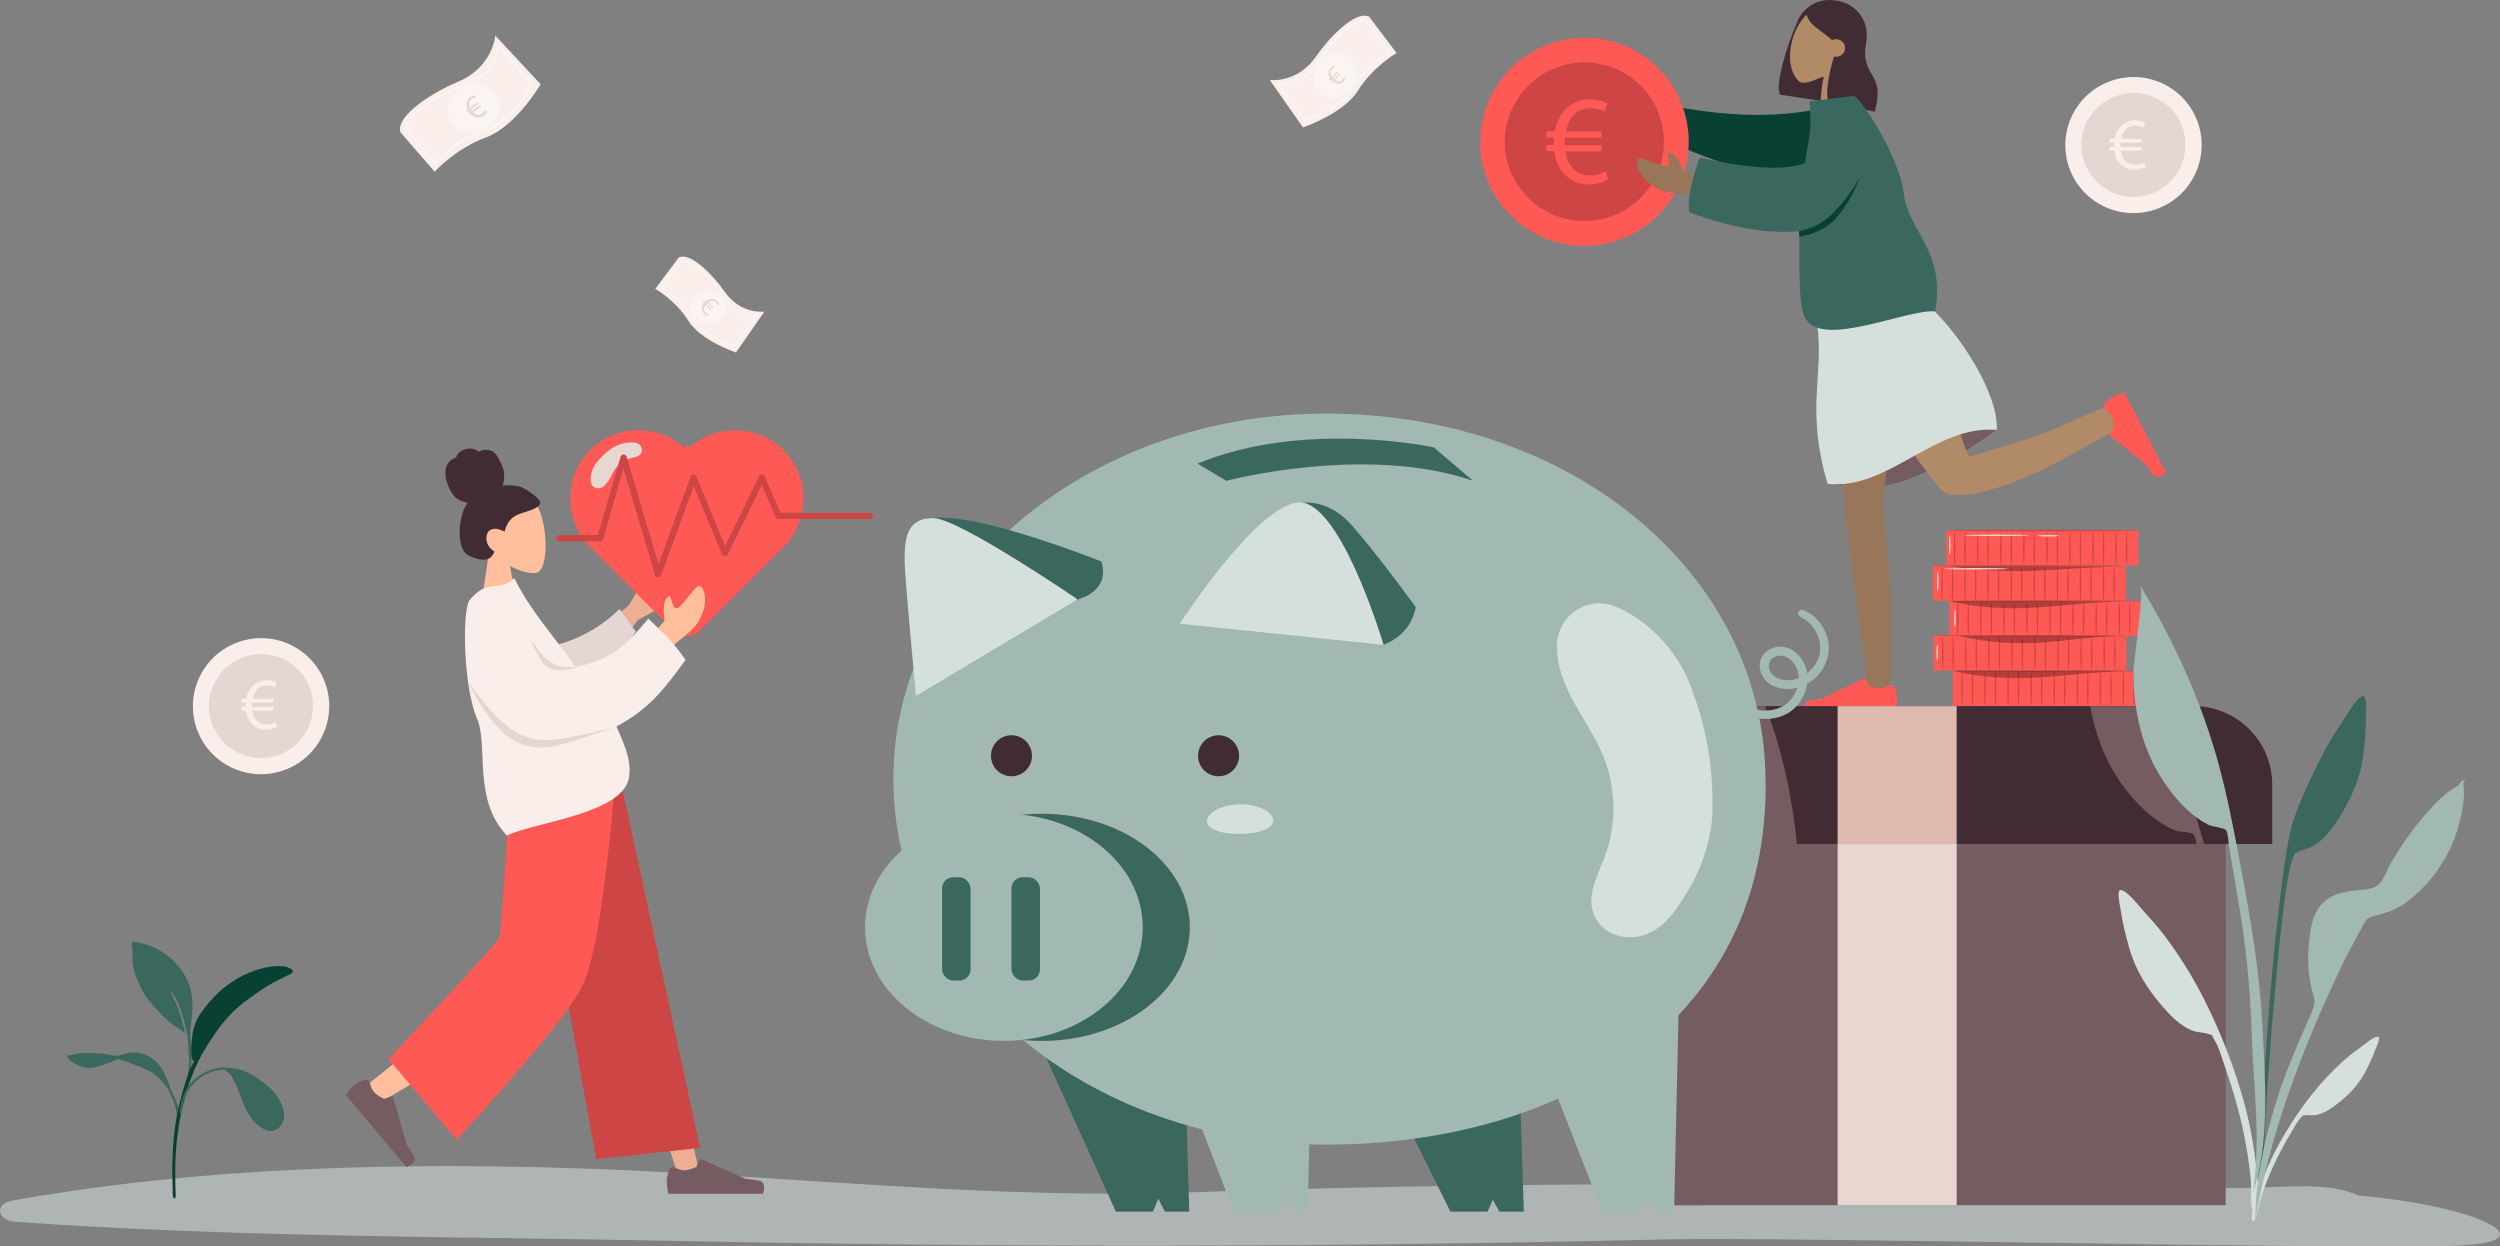 <?xml version="1.0" encoding="UTF-8"?>
<svg xmlns="http://www.w3.org/2000/svg" viewBox="0 0 319.41 159.25">
  <rect x="0" y="0" width="319.41" height="159.25" fill="#808080" stroke="none"/>
  <defs>
    <style>.cls-1,.cls-2,.cls-3,.cls-4,.cls-5,.cls-6,.cls-7,.cls-8,.cls-9,.cls-10,.cls-11,.cls-12,.cls-13,.cls-14,.cls-15,.cls-16,.cls-17,.cls-18,.cls-19,.cls-20,.cls-21,.cls-22,.cls-23,.cls-24,.cls-25,.cls-26,.cls-27,.cls-28,.cls-29,.cls-30,.cls-31,.cls-32{stroke-width:0px;}.cls-1,.cls-33{mix-blend-mode:multiply;}.cls-1,.cls-15,.cls-29{fill:#745c61;}.cls-2{fill:none;}.cls-34{mix-blend-mode:overlay;}.cls-35{opacity:.2;}.cls-36{opacity:.3;}.cls-37{opacity:.4;}.cls-38{opacity:.5;}.cls-3,.cls-4,.cls-5,.cls-6,.cls-7,.cls-8,.cls-9,.cls-10,.cls-11,.cls-12,.cls-13,.cls-14,.cls-15,.cls-16,.cls-17{fill-rule:evenodd;}.cls-3,.cls-22{fill:#084034;}.cls-4,.cls-23{fill:#422c34;}.cls-5,.cls-21{fill:#3b685e;}.cls-6,.cls-20{fill:#a2b8b3;}.cls-7{fill:#b18a67;}.cls-8,.cls-24{fill:#ce4545;}.cls-9,.cls-17,.cls-26{fill:#d5e0dd;}.cls-10{fill:#ffbf9d;}.cls-11{fill:#edae93;}.cls-12,.cls-31{fill:#e3d6d3;}.cls-13,.cls-28{fill:#ff5956;}.cls-14{fill:#987659;}.cls-16,.cls-19{fill:#f9eeea;}.cls-17{opacity:.55;}.cls-39{isolation:isolate;}.cls-25{fill:#ddb9af;}.cls-27{fill:#ff735d;}.cls-30{fill:#fff;}.cls-32{fill:#e8d6d0;}</style>
  </defs>
  <g class="cls-39">
    <g id="Calque_2">
      <g id="Illustrations">
        <path class="cls-17" d="m1.97,156.1c-2.4-.17-2.71-2.29-.39-2.71.03,0,.05,0,.08-.01,24.13-4.31,49.7-4.96,74.63-4.02,25.51.96,50.32,3.89,76.02,2.97,24.82-.89,50.5-1.11,75.68-1.04,13.04.04,26.07.15,39.11.28,6.6.07,13.23.26,19.83.21,4.42-.04,10.57-.88,14.38.97,14.99,1.24,25,6.01,12.29,6.41-15.63.5-85.61-1.17-101.25-.8-41.91.99-83.83,1.05-125.75.19-28.06-.57-56.73-.46-84.63-2.45Z"></path>
        <path id="Hair-Back" class="cls-4" d="m229.54,3.01c-1.08,2.41-2.89,8.05-2.09,9.09l5.85.89s0-.02,0-.03c2.21.09,4.17-1.49,4.52-3.73l.63-4.12c.37-2.4-1.28-4.64-3.68-5l-.4-.06c-2.15-.33-4.17.96-4.83,2.96Z"></path>
        <g id="Head">
          <path class="cls-7" d="m235.61,8.07c.98-1.01,1.94-2.2,1.95-3.64.03-4.15-5-4.44-6.97-2.32-1.98,2.12-2.65,6.4-.81,8.22.73.73,2.48-.38,3.23-.54-.42,1.88-.42,3.87-.51,5.81,1.63-.15,3.27-.31,4.91-.48-.83-2.38-1.58-4.53-1.8-7.06Z"></path>
        </g>
        <g id="Bottom_Standing_Skirt">
          <path id="Skirt-Shadow" class="cls-15" d="m255.03,54.97c-4.14,2.96-7.88,5.04-11.22,6.25-3.34,1.21-6.8,1.35-10.38.42,4.03-2.95,7.5-4.96,10.41-6.02,2.92-1.06,6.65-1.28,11.19-.65Z"></path>
          <path id="Leg" class="cls-14" d="m240.5,64.52c.02-.08.03-.17.03-.26.03-1.84,3.53-22.92,3.35-26.47l-11.1,4.03c.14,2.7,2.32,19.18,2.95,22.4.25,5.34,2.83,22.01,2.83,23.23,0,1.28,2.75,1.62,2.86,0,.18-2.57.3-9.56-.02-13.69-.3-3.87-.65-7.32-.91-9.25Z"></path>
          <path class="cls-7" d="m271.43,53.48c-.19-.65-.44-1.29-.77-1.89-.03,0-.07,0-.1.01-2.32.36-8.24,3.52-11.43,4.48-2.56.77-5.12,1.61-7.61,2.26-2.67-6.51-3.97-14.32-6.95-20.42-3.28,1.11-6.65,2.04-9.89,3.19,2.14,3.97,4.25,7.96,6.57,11.83,1.09,1.82,2.24,3.62,3.46,5.36.59.84,1.19,1.66,1.82,2.46.3.38.6.76.91,1.13.5.6.81,1.11,1.63,1.27.53.1,1.11.11,1.65.08,1.44-.06,2.87-.44,4.23-.85,1.98-.6,3.89-1.4,5.75-2.28,3.38-1.6,6.57-3.54,9.84-5.34.23-.13.47-.26.7-.38.13-.07.25-.14.37-.2-.06-.24-.12-.48-.19-.71Z"></path>
          <g id="Accessories_Shoe_Flat-Sneaker">
            <path id="shoe" class="cls-13" d="m268.84,51.66c.44-.48.79-.8,1.06-.94.33-.17.83-.36,1.51-.58.2.38,1.97,3.78,5.32,10.21-.74.72-1.29.82-1.66.28s-.68-.98-.93-1.33l-4.59-3.64c-.09-.07-.1-.2-.03-.29,0,0,0,0,0,0l.58-.69c-.03-.66-.13-1.15-.3-1.48-.14-.27-.44-.58-.91-.94h0c-.18-.14-.21-.39-.07-.57,0,0,.01-.02.02-.02Z"></path>
          </g>
          <g id="Accessories_Shoe_Flat-Sneaker-2">
            <path id="shoe-2" class="cls-13" d="m242,87.78c.25.6.38,1.05.39,1.36.01.37-.03.91-.13,1.62-.43.01-4.26.14-11.51.38-.33-.98-.18-1.52.47-1.62s1.17-.19,1.6-.27l5.27-2.56c.1-.05.22,0,.27.09,0,0,0,0,0,0l.37.82c.61.26,1.1.38,1.47.37.3,0,.72-.15,1.24-.41h0c.2-.1.45-.02.55.18,0,0,0,.02.01.03Z"></path>
          </g>
          <path id="Skirt" class="cls-9" d="m244.46,37.58c-4.78.34-8.87,1.26-12.28,3.9.87,6.59-1.51,10.77,1.32,20.34,7.7.86,13.75-7.6,21.61-6.89.32-5.1-6.22-14.74-10.64-17.34Z"></path>
        </g>
        <path class="cls-7" d="m217.35,18.12l-6.13-2.77c-2.71.13-4.01,0-3.9-.38.16-.58.96-.4,1.13-.77.17-.37-.66-1.21-1.49-1.96-.83-.76-.24-.86.12-.83,1.28.36,2.67,1.01,4.17,1.94l7.65,1.42-1.55,3.36Z"></path>
        <path id="Coat-Back" class="cls-3" d="m234.61,13.39c-6.98,1.87-13.92,1.61-22.52-.14l-.37,4.07c7.64,3.8,16.46,6.64,22.26,4.04,1.46-.65.59-4.68,2.65-6.19l-2.02-1.78Z"></path>
        <rect class="cls-29" x="212.39" y="107.5" width="71.97" height="46.48"></rect>
        <path class="cls-23" d="m212.39,90.22h67.89c5.54,0,10.03,4.5,10.03,10.03v7.58h-77.93v-17.62h0Z"></path>
        <rect class="cls-32" x="234.78" y="107.84" width="15.21" height="46.14"></rect>
        <rect class="cls-25" x="234.78" y="90.22" width="15.21" height="17.62"></rect>
        <path id="Hair-Front" class="cls-4" d="m234.32,7.21c-.71,2.33-1.18,5.06-.65,5.85l5.86,1.21c1.48-5.55-2.12-4.03-1.03-9.32-.16-.23-.3-.46-.45-.66l.04-.15c-.59-2.27-1.66-3.56-3.22-3.88-2.34-.48-3.3.44-4.12,1.23.14,1.69,1.92,2.31,3.33,3.64.22-.11.49-.16.75-.1.61.13,1.01.72.88,1.33s-.72,1-1.34.87c-.02,0-.03,0-.05-.01Z"></path>
        <g id="Head_Front_Chongo">
          <g id="Head-2">
            <path class="cls-10" d="m62.51,70.38c-1.06-1.1-1.82-2.48-1.8-4.08.04-4.61,6.48-3.99,7.87-1.76,1.39,2.24,1.6,8.12.02,8.63-.63.2-2.02-.11-3.46-.86l1.25,6.11-5.14.32,1.26-8.36Z"></path>
          </g>
          <path id="hair" class="cls-4" d="m66.38,62.15c-.72-.17-1.74-.18-2.17-.1.21-.6.26-1.26.15-1.89-.12-.61-.42-1.12-.71-1.65-.13-.25-.28-.49-.49-.67-.21-.19-.48-.3-.75-.35-.28-.05-.57-.02-.84.05-.12.03-.23.1-.34.13-.12.04-.18-.03-.28-.1-.23-.17-.54-.24-.82-.26-.31-.02-.62.05-.9.17-.28.11-.54.29-.73.53-.08.11-.16.23-.2.36-.02.05-.02.09-.07.11-.05.02-.1.02-.15.05-.48.19-.87.6-1.06,1.09-.11.29-.15.79-.09,1.34.05.55.64,1.97,1.14,2.47.45.45,1.08.72,1.68.82-.37.47-.59,1.05-.75,1.64-.17.63-.26,1.29-.27,1.95,0,.63.03,1.29.21,1.89.17.56.49,1.01,1,1.28.23.12.48.21.73.29.24.08.49.15.74.19.48.07,1.02.02,1.37-.38.12-.14.26-.32.34-.5.03-.06.05-.1,0-.16-.05-.07-.14-.12-.21-.17-.39-.29-.64-.69-.73-1.18-.09-.5,0-1.15.48-1.4.59-.31,1.27-.04,1.82.22.18-.82.6-1.57,1.31-1.98.79-.46,1.71-.56,2.52-.97.21-.1.43-.22.57-.42.06-.08.13-.19.15-.29.03-.14-.07-.24-.14-.35-.39-.54-1.81-1.58-2.53-1.75Z"></path>
        </g>
        <g id="Bottom_Standing_Baggy-Pants">
          <polygon id="Leg-2" class="cls-11" points="69.08 101.19 79.62 127.87 86.69 150.42 89.48 150.42 78.67 101.19 69.08 101.19"></polygon>
          <path id="Leg-3" class="cls-10" d="m66.96,101.19c-.11,9.37-1.75,21.99-2.01,22.58-.17.39-6.19,5.34-18.05,14.86l1.92,2.06c14-8.16,21.32-12.78,21.96-13.87.97-1.63,4.13-16.66,6.67-25.62h-10.5Z"></path>
          <g id="Accessories_Shoe_Flat-Sneaker-3">
            <path id="shoe-3" class="cls-15" d="m46.64,137.95c-.65.23-1.09.44-1.33.65-.3.25-.69.66-1.17,1.24.29.34,2.88,3.44,7.78,9.28,1-.43,1.31-.93.94-1.5-.37-.57-.68-1.05-.91-1.44l-1.7-5.93c-.03-.11-.15-.18-.27-.15,0,0,0,0,0,0l-.9.29c-.63-.29-1.07-.59-1.32-.89-.2-.24-.39-.66-.55-1.26h0c-.06-.23-.3-.36-.53-.3,0,0-.02,0-.03,0Z"></path>
          </g>
          <g id="Accessories_Shoe_Flat-Sneaker-4">
            <path id="shoe-4" class="cls-15" d="m85.54,149.38c-.24.64-.36,1.12-.36,1.44,0,.39.06.95.19,1.7h12.11c.31-1.04.13-1.6-.55-1.69-.68-.08-1.24-.16-1.69-.22l-5.63-2.51c-.11-.05-.24,0-.28.11,0,0,0,0,0,0l-.36.88c-.63.29-1.14.44-1.53.44-.32,0-.76-.13-1.32-.39h0c-.22-.1-.47,0-.57.21,0,0,0,.02-.01.03Z"></path>
          </g>
          <polygon id="Pant" class="cls-8" points="76.17 148.1 89.44 146.66 79.6 101.19 67.71 101.19 76.17 148.1"></polygon>
          <path id="Pant-2" class="cls-13" d="m49.64,135.31l8.71,10.3c9.17-10.01,14.51-16.55,16.04-19.6,1.52-3.05,2.89-11.33,4.1-24.82h-13.38c-.66,11.87-1.11,18.08-1.34,18.64-.23.55-4.94,5.71-14.12,15.49Z"></path>
        </g>
        <path class="cls-11" d="m73.88,82.8l6.49-5.49c.92-1.69,1.89-3.05,2.91-4.09.33-.22.94-.44.56.72-.38,1.17-.72,2.41-.35,2.67.37.26,1.02-.34,1.49.12.31.31-.85,1.13-3.49,2.47l-4.32,5.94-3.29-2.35Z"></path>
        <path id="Sleeve" class="cls-12" d="m70.14,82.64c2.55-.55,5.85-1.78,9.02-4.83l2.08,2.9c-2,3-5.12,5.77-8.22,6.31-2.45.43-4.29-2.26-2.88-4.37Z"></path>
        <path id="Twisted-Leaf" class="cls-5" d="m9.05,134.81c.07-.06.23-.08.31-.1.32-.08.64-.13.97-.15,1.01-.06,2.04-.02,3.04.09.64.07,1.42.39,2.03.15,1.07-.41,2.17-.46,3.24-.03.97.39,1.74,1.21,2.22,2.11.07.14.36.64.45.98.04.07.07.14.1.21.09.2.17.41.25.61.03.09.11.28.03.32.14.23.27.47.39.72.32.72.68,1.52.82,2.29.05.29.07.58.06.87,0,.14.02.43-.07.55-.19.24-.32-.07-.3-.23.11-1.19-.3-2.28-.78-3.36-.31-.7-.78-1.33-1.3-1.89-.42-.46-.87-.81-1.42-1.1-.68-.35-1.4-.62-2.12-.9-.47-.18-.94-.35-1.42-.5-.11-.03-.28-.13-.39-.12-.25.01-.58.22-.82.3-.77.27-1.54.6-2.34.76-.51.1-1,.05-1.5-.09-.05-.01-.14-.05-.24-.11-.37-.12-.72-.27-1.03-.5-.18-.13-.35-.31-.5-.47-.05-.05-.07-.11-.07-.16-.03-.01-.06-.03-.06-.06-.05-.17.28-.19.48-.19"></path>
        <path id="Fill-10" class="cls-5" d="m17.17,120.36c.46.02.93.16,1.37.28,2.35.67,4.37,2.41,5.39,4.6.87,1.87.72,3.85.45,5.83-.03.2-.07.39-.1.58,0,.04-.01.08-.02.11.08.12.1.23.01.33.09.54.14,1.08.16,1.63.07,1.62.13,3.28-.59,4.77.17-.88.26-1.81.32-2.71,0-.05,0-.1,0-.15,0,0,0-.01,0-.02,0-.28,0-.55-.03-.83,0,0,0,0,0,0,0-.04,0-.07-.01-.11,0-.07-.02-.15-.03-.23,0-.03,0-.05-.01-.08-.05-.38,0-.79-.03-1.18,0-.09-.02-.18-.03-.27,0,0,0-.01,0-.02-.03-.24-.07-.48-.12-.72-.05-.06-.05-.17-.07-.28,0-.02-.05-.17-.05-.25-.03-.14-.06-.27-.09-.41h0c-.03-.13-.06-.26-.09-.39,0-.03-.01-.06-.02-.09-.01-.05-.02-.09-.03-.14-.11-.43-.23-.85-.36-1.27-.05-.15-.19-.39-.19-.54,0,0,0-.01,0-.02-.31-.83-.7-1.62-1.25-2.31.06.11.15.46.18.53.09.22.2.43.31.65.19.38.38.78.53,1.18.27.74.48,1.49.65,2.25,0,0,0,0,0,.01.12.27.14.64.2.92-.45-.38-.97-.68-1.44-1.04-.47-.35-.91-.72-1.33-1.13-.56-.54-1.12-1.14-1.62-1.77-.59-.63-1.02-1.4-1.38-2.17-.42-.92-.78-1.83-.89-2.84-.05-.5-.06-1-.02-1.49,0-.02,0-.05,0-.07-.04-.19-.07-.37-.08-.56-.03-.3-.18-.66.28-.64"></path>
        <path id="Fill-1" class="cls-3" d="m37.14,123.77c-.54-.32-1.23-.37-1.85-.33-2.41.15-4.63,1.18-6.51,2.63-1.03.8-1.93,1.79-2.72,2.81-.46.59-.86,1.22-1.12,1.91-.18.47-.3.95-.36,1.44-.08.6-.14,1.22-.14,1.82,0,.24-.06,1.51.33,1.51,0,.03,0,.06,0,.09-.78,1.4-1.21,3.01-1.62,4.53-.35,1.33-.65,2.66-.82,4.02-.22,1.79-.32,3.6-.32,5.4,0,.39.01.77.02,1.16,0,.33.02.66.03.99.01.37-.03.8.05,1.16.07.32.34.25.34-.07,0-.39-.03-.77-.04-1.16,0-.51-.02-1.02-.02-1.54-.04-3.56.4-7.09,1.4-10.51.4-1.39.89-2.7,1.53-4,.56-1.14,1.26-2.25,1.97-3.3.7-1.01,1.42-2,2.3-2.88.71-.71,1.5-1.34,2.31-1.93,1.04-.75,2.07-1.48,3.2-2.08.59-.31,1.19-.59,1.79-.89.11-.05.22-.11.32-.17.34-.2.21-.47-.08-.64"></path>
        <path id="Fill-20" class="cls-5" d="m28.92,136.4c.98.04,1.85.21,2.73.63.77.37,1.46.84,2.13,1.36.94.72,1.67,1.55,2.16,2.62.29.64.49,1.54.25,2.21-.29.8-1.01,1.44-1.92,1.26-.56-.11-1.06-.51-1.48-.88-.5-.44-.89-.97-1.2-1.54-.52-.94-.8-1.99-1.23-2.97-.2-.46-.4-.93-.65-1.38-.12-.22-.26-.44-.45-.61-.1-.09-.55-.26-.37-.44-2.54-.07-4.88,1.78-5.47,4.18-.05.22-.1.45-.15.67-.03.14-.04.67-.17.76-.29.19-.15-.42-.13-.51.04-.23.08-.45.13-.68.24-1.23.84-2.35,1.8-3.2,1.09-.96,2.54-1.56,4.02-1.5"></path>
        <path class="cls-19" d="m63.28,4.54s-.29,4.05-4.82,5.93c-2.8,1.16-7.88,4.16-7.32,6.41l4.39,5.06s2.71-2.99,6.56-4.38c3.79-1.37,6.99-6.79,6.99-6.79l-5.8-6.22Z"></path>
        <g class="cls-37">
          <path class="cls-30" d="m61.81,16.53c-1.93,1.02-4.01-.13-4.53-1.71-.51-1.59,1.08-3.52,2.67-4.04,1.59-.51,3.29.36,3.8,1.95.51,1.59-.47,3.02-1.95,3.8Z"></path>
        </g>
        <g class="cls-38">
          <path class="cls-30" d="m55.6,21.04l-3.97-4.62.02-.06c1.02-2.74,5.04-4.51,7.71-5.68.46-.2.89-.39,1.26-.57,2.46-1.16,2.98-4.04,2.89-4.27l.17-.12,4.37,4.91-.03.06c-1.62,3.78-5.04,6-7.47,6.75-2.28.7-4.83,3.49-4.86,3.51l-.08.09Zm-3.73-4.66l3.73,4.34c.46-.49,2.75-2.83,4.87-3.49,2.38-.73,5.72-2.89,7.31-6.56l-4.08-4.59c-.03.24-.1.51-.12.58-.17.61-.86,2.68-2.89,3.64-.37.17-.81.37-1.27.57-2.61,1.15-6.55,2.88-7.57,5.5Z"></path>
        </g>
        <path class="cls-19" d="m97.65,39.81s-3.01.43-5.09-2.58c-1.29-1.86-4.29-5.1-5.84-4.33l-3,4s2.62,1.5,4.24,4.1c1.6,2.55,6.07,4.04,6.07,4.04l3.63-5.22Z"></path>
        <g class="cls-37">
          <path class="cls-30" d="m88.65,40.6c-.95-1.07-.36-2.64.72-3.26,1.08-.63,2.64.06,3.19,1,.54.94.11,2.21-.97,2.83-1.08.63-2.22.25-2.94-.57Z"></path>
        </g>
        <g class="cls-38">
          <path class="cls-30" d="m84.39,36.81l2.75-3.63h.05c2.16.32,4.09,2.98,5.37,4.74.22.3.43.59.61.83,1.24,1.62,3.42,1.53,3.58,1.43l.12.11-2.9,3.97h-.05c-3.02-.59-5.18-2.74-6.11-4.4-.87-1.55-3.31-2.98-3.34-2.99l-.08-.05Zm2.82-3.46l-2.58,3.41c.43.26,2.5,1.56,3.32,3.01.91,1.62,3.02,3.72,5.95,4.3l2.71-3.7c-.18.02-.39.01-.45,0-.47-.02-2.1-.21-3.12-1.53-.19-.24-.39-.53-.62-.83-1.25-1.73-3.14-4.33-5.22-4.66Z"></path>
        </g>
        <path class="cls-19" d="m162.24,10.22s3.5.48,5.91-3.02c1.49-2.17,4.97-5.95,6.77-5.07l3.51,4.64s-3.03,1.76-4.92,4.79c-1.85,2.98-7.04,4.72-7.04,4.72l-4.24-6.06Z"></path>
        <g class="cls-37">
          <path class="cls-30" d="m172.69,11.14c1.22-1.45.62-3.44-.64-4.16-1.26-.72-3.19.28-3.92,1.54-.72,1.26-.29,2.86.97,3.59,1.26.72,2.65.14,3.59-.97Z"></path>
        </g>
        <g class="cls-38">
          <path class="cls-30" d="m177.56,6.73s-2.86,1.69-3.87,3.5c-1.08,1.94-3.58,4.44-7.09,5.13h-.06s-3.39-4.59-3.39-4.59l.14-.12c.18.12,2.72.2,4.16-1.68.21-.28.46-.62.71-.97,1.48-2.05,3.72-5.16,6.23-5.52h.05s3.21,4.2,3.21,4.2l-.09.05Zm-9.25,1.37c-.26.35-.5.69-.71.97-1.18,1.55-3.07,1.77-3.62,1.8-.07,0-.31.01-.52,0l3.16,4.3c3.41-.69,5.85-3.14,6.91-5.03.94-1.69,3.34-3.21,3.85-3.51l-3.02-3.96c-2.41.39-4.6,3.43-6.05,5.44Z"></path>
        </g>
        <path class="cls-19" d="m41.46,87.03c1.76,4.47-.44,9.52-4.92,11.28-4.48,1.76-9.53-.43-11.29-4.89-1.76-4.47.44-9.52,4.92-11.28,4.48-1.76,9.53.43,11.29,4.89Z"></path>
        <path class="cls-31" d="m39.53,87.79c1.34,3.4-.34,7.25-3.75,8.6-3.41,1.34-7.26-.33-8.6-3.73-1.34-3.4.34-7.25,3.75-8.6,3.41-1.34,7.26.33,8.6,3.73Z"></path>
        <g class="cls-33">
          <path class="cls-31" d="m39.51,87.88s-.17-.25-.46-.68c-.29-.43-.74-1.04-1.46-1.63-.36-.29-.77-.57-1.25-.81-.48-.23-1.02-.43-1.61-.55-.29-.06-.6-.1-.91-.12-.31-.02-.63-.02-.95.02-.32.03-.65.08-.97.17-.32.08-.65.19-.96.33-.31.14-.61.3-.9.48-.28.18-.54.38-.79.59-.25.21-.47.44-.67.68-.2.24-.38.49-.54.74-.32.51-.55,1.04-.71,1.55-.16.51-.24,1.01-.27,1.47-.07.92.06,1.67.18,2.18.12.51.22.79.18.8-.03.01-.19-.24-.37-.75-.18-.5-.37-1.28-.35-2.25.01-.48.08-1.02.23-1.57.15-.55.38-1.12.71-1.68.16-.28.35-.55.56-.81.21-.26.45-.51.71-.74.26-.23.54-.45.85-.65.3-.19.63-.37.97-.52.34-.14.69-.26,1.04-.35.35-.09.7-.14,1.05-.17.35-.03.69-.03,1.03,0,.34.02.66.07.97.14.63.14,1.2.37,1.7.63.5.27.94.59,1.3.91.72.65,1.15,1.32,1.4,1.8.24.48.31.77.29.78Z"></path>
        </g>
        <path class="cls-19" d="m280.69,15.34c1.76,4.47-.44,9.52-4.92,11.28-4.48,1.76-9.53-.43-11.29-4.89-1.76-4.47.44-9.52,4.92-11.28,4.48-1.76,9.53.43,11.29,4.89Z"></path>
        <path class="cls-31" d="m278.76,16.1c1.34,3.4-.34,7.25-3.75,8.6-3.41,1.34-7.26-.33-8.6-3.73-1.34-3.4.34-7.25,3.75-8.6,3.41-1.34,7.26.33,8.6,3.73Z"></path>
        <g class="cls-33">
          <path class="cls-31" d="m278.74,16.19s-.17-.25-.46-.68c-.29-.43-.74-1.04-1.46-1.63-.36-.29-.77-.57-1.25-.81-.48-.23-1.02-.43-1.61-.55-.29-.06-.6-.1-.91-.12-.31-.02-.63-.02-.95.02-.32.03-.65.08-.97.17-.32.08-.65.19-.96.33-.31.14-.61.3-.9.48-.28.18-.54.38-.79.59-.25.21-.47.44-.67.68-.2.24-.38.49-.54.74-.32.51-.55,1.04-.71,1.55-.16.51-.24,1.01-.27,1.47-.07.92.06,1.67.18,2.18.12.51.22.79.18.8-.03.01-.19-.24-.37-.75-.18-.5-.37-1.28-.35-2.25.01-.48.08-1.02.23-1.57.15-.55.38-1.12.71-1.68.16-.28.35-.55.56-.81.21-.26.45-.51.71-.74.26-.23.54-.45.85-.65.3-.19.63-.37.97-.52.34-.14.69-.26,1.04-.35.35-.09.7-.14,1.05-.17.35-.03.69-.03,1.03,0,.34.02.66.07.97.14.63.14,1.2.37,1.7.63.5.27.94.59,1.3.91.72.65,1.15,1.32,1.4,1.8.24.48.31.77.29.78Z"></path>
        </g>
        <path class="cls-2" d="m285.68,141.36c.87,2.39,1.55,4.87,2.07,7.37-.15-5.63-1.39-11.35-2.03-16.87-.34-2.91-.81-5.79-1.36-8.67v14.82c.47,1.1.91,2.22,1.32,3.35Z"></path>
        <path class="cls-23" d="m281.5,107.5c.03.11.06.23.1.34h2.76v-.34h-2.86Z"></path>
        <g class="cls-33">
          <path class="cls-29" d="m282.46,110.91c-.29-1.02-.57-2.05-.86-3.07-.03-.11-.06-.23-.1-.34-.9-3.14-1.85-6.27-2.98-9.33-1-2.69-2.16-5.35-3.45-7.95h-8.01c.63,3.55,1.91,7.05,4.01,9.94,1.16,1.6,2.59,3.2,4.18,4.39.83.62,1.75,1.19,2.72,1.56.48.19,1.95.18,2.26.47.15.14.26.51.35.92.02.11.05.23.07.34.06.32.11.62.16.79.4,1.48.79,2.96,1.17,4.45.78,3.05,1.6,6.11,2.21,9.2.06.31.12.61.18.92v-5.27c-.6-2.35-1.25-4.69-1.9-7.02Z"></path>
          <path class="cls-29" d="m274.05,121.23c-.91-1.04-1.86-2.02-2.9-2.93-.87-.76-2.65-2.82-3.63-2.92-.63-.07.08,2.09.18,2.51.38,1.63.93,3.21,1.53,4.77,1.07,2.82,2.85,5.12,5.02,7.21,1.12,1.07,2.38,2.12,3.88,2.59.69.22,1.43.1,2.1.26.78.19.33,0,.82.64.68.9,1.15,2.17,1.61,3.2.6,1.32,1.16,2.66,1.68,4.01v-2.57c-1.42-3.34-3.1-6.52-5.01-9.62-1.56-2.53-3.34-4.93-5.3-7.16Z"></path>
        </g>
        <path id="Leaf" class="cls-5" d="m298.99,92.65c.67-.95,1.91-3.37,2.85-3.71.61-.22.43,2.05.44,2.48.03,1.67-.13,3.33-.33,4.99-.36,2.99-1.55,5.65-3.17,8.2-.84,1.31-1.82,2.63-3.17,3.45-.62.38-1.38.44-1.99.76-.72.38-.33.07-.65.82-.45,1.04-.59,2.38-.8,3.49-.96,5.09-3.27,32.02-2.87,37.2.04.46-.6.57-.64,0-.17-2.97,1.3-23.56,2.04-30.29.74-6.73,1.49-12.68,2.24-15.01.91-2.83,2.56-6.22,3.93-8.86.64-1.22,1.33-2.41,2.13-3.54Z"></path>
        <path id="Leaf-2" class="cls-9" d="m270.98,113.71c.97.19,2.56,2.39,3.36,3.23.95,1,1.82,2.06,2.63,3.17,1.75,2.39,3.32,4.94,4.65,7.59,2.17,4.33,3.91,8.77,5.18,13.48.77,2.88,1.27,5.87,1.57,8.84.06.56.64,4.87-.2,4.99-.76.1-.53-3.28-.56-3.74-.41-5.19-1.66-10.24-3.39-15.13-.38-1.07-.73-2.37-1.33-3.33-.43-.69,0-.45-.76-.71-.65-.22-1.4-.17-2.07-.44-1.46-.6-2.62-1.76-3.64-2.92-1.98-2.26-3.56-4.71-4.38-7.62-.45-1.61-.87-3.23-1.1-4.89-.06-.43-.59-2.64.04-2.52Z"></path>
        <path id="Leaf-3" class="cls-9" d="m303.81,132.45c-.63,0-1.9,1.16-2.51,1.58-.72.5-1.39,1.05-2.04,1.64-1.4,1.27-2.7,2.66-3.87,4.14-1.9,2.42-3.55,4.97-4.94,7.74-.85,1.7-1.54,3.5-2.1,5.31-.11.34-1.02,2.96-.51,3.14.46.16.74-1.98.83-2.26.92-3.18,2.33-6.17,4.03-9,.37-.62.75-1.38,1.25-1.91.36-.38.06-.28.57-.35.44-.06.89.07,1.35-.01.98-.19,1.86-.76,2.64-1.36,1.53-1.16,2.82-2.49,3.7-4.19.49-.94.95-1.9,1.31-2.9.09-.26.7-1.57.3-1.58Z"></path>
        <path id="Leaf-4" class="cls-6" d="m314.34,100.03c.06-.08.42-.65.24-.61.38-.07-.52.63.42.2-.45.42-.19.97-.18,1.54,0,.92-.14,1.83-.32,2.73-.27,1.42-.68,2.81-1.27,4.13-1.29,2.89-3.48,5.66-6.09,7.47-1.28.89-2.54,1.19-4.01,1.6-.93.26-1,.74-1.49,1.64-1.02,1.87-2.03,3.73-2.93,5.67-1.08,2.31-2.12,4.62-3.11,6.97-3.32,7.91-6.03,16.11-7.45,24.6-.03-5,1.12-10.15,2.58-14.92,1.06-3.47,2.45-6.82,3.92-10.13.36-.8.9-1.84,1.05-2.72.11-.62-.22-1.22-.37-1.87-.58-2.55-.54-5.4-.03-7.96.56-2.82,2.19-4.13,4.94-4.53,1.01-.15,2.28-.09,3.21-.52,1-.47,1.42-2,1.99-2.99,1.53-2.65,3.36-5.18,5.45-7.41.58-.62,1.2-1.19,1.86-1.71.42-.33,1.3-.74,1.58-1.15Z"></path>
        <rect class="cls-28" x="248.67" y="67.78" width="24.53" height="4.46"></rect>
        <path class="cls-24" d="m251.07,72.27c-.06,0-.1-.99-.1-2.21s.05-2.21.1-2.21.1.99.1,2.21-.05,2.21-.1,2.21Z"></path>
        <path class="cls-24" d="m249.73,72.27c-.06,0-.1-.99-.1-2.21s.05-2.21.1-2.21.1.99.1,2.21-.05,2.21-.1,2.21Z"></path>
        <path class="cls-24" d="m254.02,72.27c-.06,0-.1-.99-.1-2.21s.05-2.21.1-2.21.1.99.1,2.21-.05,2.21-.1,2.21Z"></path>
        <path class="cls-24" d="m252.68,72.27c-.06,0-.1-.99-.1-2.21s.05-2.21.1-2.21.1.99.1,2.21-.05,2.21-.1,2.21Z"></path>
        <path class="cls-24" d="m256.97,72.27c-.06,0-.1-.99-.1-2.21s.05-2.21.1-2.21.1.99.1,2.21-.05,2.21-.1,2.21Z"></path>
        <path class="cls-24" d="m255.63,72.27c-.06,0-.1-.99-.1-2.21s.05-2.21.1-2.21.1.99.1,2.21-.05,2.21-.1,2.21Z"></path>
        <path class="cls-24" d="m259.92,72.27c-.06,0-.1-.99-.1-2.21s.05-2.21.1-2.21.1.99.1,2.21-.05,2.21-.1,2.21Z"></path>
        <path class="cls-24" d="m258.58,72.27c-.06,0-.1-.99-.1-2.21s.05-2.21.1-2.21.1.99.1,2.21-.05,2.21-.1,2.21Z"></path>
        <path class="cls-24" d="m262.87,72.27c-.06,0-.1-.99-.1-2.21s.05-2.21.1-2.21.1.99.1,2.21-.05,2.21-.1,2.21Z"></path>
        <path class="cls-24" d="m261.52,72.27c-.06,0-.1-.99-.1-2.21s.05-2.21.1-2.21.1.99.1,2.21-.05,2.21-.1,2.21Z"></path>
        <path class="cls-24" d="m265.81,72.27c-.06,0-.1-.99-.1-2.21s.05-2.21.1-2.21.1.99.1,2.21-.05,2.21-.1,2.21Z"></path>
        <path class="cls-24" d="m264.47,72.27c-.06,0-.1-.99-.1-2.21s.05-2.21.1-2.21.1.99.1,2.21-.05,2.21-.1,2.21Z"></path>
        <path class="cls-24" d="m268.76,72.27c-.06,0-.1-.99-.1-2.21s.05-2.21.1-2.21.1.99.1,2.21-.05,2.21-.1,2.21Z"></path>
        <path class="cls-24" d="m267.42,72.27c-.06,0-.1-.99-.1-2.21s.05-2.21.1-2.21.1.99.1,2.21-.05,2.21-.1,2.21Z"></path>
        <path class="cls-24" d="m271.71,72.27c-.06,0-.1-.99-.1-2.21s.05-2.21.1-2.21.1.99.1,2.21-.05,2.21-.1,2.21Z"></path>
        <path class="cls-24" d="m270.37,72.27c-.06,0-.1-.99-.1-2.21s.05-2.21.1-2.21.1.99.1,2.21-.05,2.21-.1,2.21Z"></path>
        <path class="cls-24" d="m273.2,67.78c0,.06-5.52.1-12.32.1s-12.32-.05-12.32-.1,5.52-.1,12.32-.1,12.32.05,12.32.1Z"></path>
        <rect class="cls-28" x="246.95" y="72.31" width="24.65" height="4.46"></rect>
        <path class="cls-24" d="m249.47,76.79c-.06,0-.1-.99-.1-2.21s.05-2.21.1-2.21.1.99.1,2.21-.05,2.21-.1,2.21Z"></path>
        <path class="cls-24" d="m248.13,76.79c-.06,0-.1-.99-.1-2.21s.05-2.21.1-2.21.1.99.1,2.21-.05,2.21-.1,2.21Z"></path>
        <path class="cls-24" d="m252.42,76.79c-.06,0-.1-.99-.1-2.21s.05-2.21.1-2.21.1.99.1,2.21-.05,2.21-.1,2.21Z"></path>
        <path class="cls-24" d="m251.07,76.79c-.06,0-.1-.99-.1-2.21s.05-2.21.1-2.21.1.99.1,2.21-.05,2.21-.1,2.21Z"></path>
        <path class="cls-24" d="m255.36,76.79c-.06,0-.1-.99-.1-2.21s.05-2.21.1-2.21.1.99.1,2.21-.05,2.21-.1,2.21Z"></path>
        <path class="cls-24" d="m254.02,76.79c-.06,0-.1-.99-.1-2.21s.05-2.21.1-2.21.1.99.1,2.21-.05,2.21-.1,2.21Z"></path>
        <path class="cls-24" d="m258.31,76.79c-.06,0-.1-.99-.1-2.21s.05-2.21.1-2.21.1.99.1,2.21-.05,2.21-.1,2.21Z"></path>
        <path class="cls-24" d="m256.97,76.79c-.06,0-.1-.99-.1-2.21s.05-2.21.1-2.21.1.99.1,2.21-.05,2.21-.1,2.21Z"></path>
        <path class="cls-24" d="m261.26,76.79c-.06,0-.1-.99-.1-2.21s.05-2.21.1-2.21.1.99.1,2.21-.05,2.21-.1,2.21Z"></path>
        <path class="cls-24" d="m259.92,76.79c-.06,0-.1-.99-.1-2.21s.05-2.21.1-2.21.1.99.1,2.21-.05,2.21-.1,2.21Z"></path>
        <path class="cls-24" d="m264.21,76.79c-.06,0-.1-.99-.1-2.21s.05-2.21.1-2.21.1.99.1,2.21-.05,2.21-.1,2.21Z"></path>
        <path class="cls-24" d="m262.87,76.79c-.06,0-.1-.99-.1-2.21s.05-2.21.1-2.21.1.99.1,2.21-.05,2.21-.1,2.21Z"></path>
        <path class="cls-24" d="m267.16,76.79c-.06,0-.1-.99-.1-2.21s.05-2.21.1-2.21.1.99.1,2.21-.05,2.21-.1,2.21Z"></path>
        <path class="cls-24" d="m265.81,76.79c-.06,0-.1-.99-.1-2.21s.05-2.21.1-2.21.1.99.1,2.21-.05,2.21-.1,2.21Z"></path>
        <path class="cls-24" d="m270.1,76.79c-.06,0-.1-.99-.1-2.21s.05-2.21.1-2.21.1.99.1,2.21-.05,2.21-.1,2.21Z"></path>
        <path class="cls-24" d="m268.76,76.79c-.06,0-.1-.99-.1-2.21s.05-2.21.1-2.21.1.99.1,2.21-.05,2.21-.1,2.21Z"></path>
        <path class="cls-24" d="m271.6,72.31c0,.06-5.52.1-12.32.1s-12.32-.05-12.32-.1,5.52-.1,12.32-.1,12.32.05,12.32.1Z"></path>
        <rect class="cls-28" x="249.07" y="76.79" width="24.53" height="4.46"></rect>
        <path class="cls-24" d="m251.47,81.28c-.06,0-.1-.99-.1-2.21s.05-2.21.1-2.21.1.99.1,2.21-.05,2.21-.1,2.21Z"></path>
        <path class="cls-24" d="m250.13,81.28c-.06,0-.1-.99-.1-2.21s.05-2.21.1-2.21.1.99.1,2.21-.05,2.21-.1,2.21Z"></path>
        <path class="cls-24" d="m254.42,81.28c-.06,0-.1-.99-.1-2.21s.05-2.21.1-2.21.1.99.1,2.21-.05,2.21-.1,2.21Z"></path>
        <path class="cls-24" d="m253.08,81.28c-.06,0-.1-.99-.1-2.21s.05-2.21.1-2.21.1.99.1,2.21-.05,2.21-.1,2.21Z"></path>
        <path class="cls-24" d="m257.37,81.28c-.06,0-.1-.99-.1-2.21s.05-2.21.1-2.21.1.99.1,2.21-.05,2.21-.1,2.21Z"></path>
        <path class="cls-24" d="m256.03,81.28c-.06,0-.1-.99-.1-2.21s.05-2.21.1-2.21.1.99.1,2.21-.05,2.21-.1,2.21Z"></path>
        <path class="cls-24" d="m260.32,81.28c-.06,0-.1-.99-.1-2.21s.05-2.21.1-2.21.1.99.1,2.21-.05,2.21-.1,2.21Z"></path>
        <path class="cls-24" d="m258.97,81.28c-.06,0-.1-.99-.1-2.21s.05-2.21.1-2.21.1.99.1,2.21-.05,2.21-.1,2.21Z"></path>
        <path class="cls-24" d="m263.26,81.28c-.06,0-.1-.99-.1-2.21s.05-2.21.1-2.21.1.99.1,2.21-.05,2.21-.1,2.21Z"></path>
        <path class="cls-24" d="m261.92,81.28c-.06,0-.1-.99-.1-2.21s.05-2.21.1-2.21.1.99.1,2.21-.05,2.21-.1,2.21Z"></path>
        <path class="cls-24" d="m266.21,81.28c-.06,0-.1-.99-.1-2.21s.05-2.21.1-2.21.1.99.1,2.21-.05,2.21-.1,2.21Z"></path>
        <path class="cls-24" d="m264.87,81.28c-.06,0-.1-.99-.1-2.21s.05-2.21.1-2.21.1.99.1,2.21-.05,2.21-.1,2.21Z"></path>
        <path class="cls-24" d="m269.16,81.28c-.06,0-.1-.99-.1-2.21s.05-2.21.1-2.21.1.99.1,2.21-.05,2.21-.1,2.21Z"></path>
        <path class="cls-24" d="m267.82,81.28c-.06,0-.1-.99-.1-2.21s.05-2.21.1-2.21.1.99.1,2.21-.05,2.21-.1,2.21Z"></path>
        <path class="cls-24" d="m272.11,81.25c-.06,0-.1-.96-.1-2.18s.05-2.21.1-2.21.1.99.1,2.21-.05,2.18-.1,2.18Z"></path>
        <path class="cls-24" d="m270.77,81.28c-.06,0-.1-.99-.1-2.21s.05-2.21.1-2.21.1.99.1,2.21-.05,2.21-.1,2.21Z"></path>
        <path class="cls-24" d="m273.6,76.79c0,.06-5.53.1-12.35.1s-12.35-.05-12.35-.1,5.53-.1,12.35-.1,12.35.05,12.35.1Z"></path>
        <rect class="cls-28" x="247.03" y="81.21" width="24.65" height="4.46"></rect>
        <path class="cls-24" d="m249.55,85.7c-.06,0-.1-.99-.1-2.21s.05-2.21.1-2.21.1.99.1,2.21-.05,2.21-.1,2.21Z"></path>
        <path class="cls-24" d="m248.21,85.7c-.06,0-.1-.99-.1-2.21s.05-2.21.1-2.21.1.99.1,2.21-.05,2.21-.1,2.21Z"></path>
        <path class="cls-24" d="m252.5,85.7c-.06,0-.1-.99-.1-2.21s.05-2.21.1-2.21.1.99.1,2.21-.05,2.21-.1,2.21Z"></path>
        <path class="cls-24" d="m251.16,85.7c-.06,0-.1-.99-.1-2.21s.05-2.21.1-2.21.1.99.1,2.21-.05,2.21-.1,2.21Z"></path>
        <path class="cls-24" d="m255.45,85.7c-.06,0-.1-.99-.1-2.21s.05-2.21.1-2.21.1.99.1,2.21-.05,2.21-.1,2.21Z"></path>
        <path class="cls-24" d="m254.1,85.7c-.06,0-.1-.99-.1-2.21s.05-2.21.1-2.21.1.99.1,2.21-.05,2.21-.1,2.21Z"></path>
        <path class="cls-24" d="m258.39,85.7c-.06,0-.1-.99-.1-2.21s.05-2.21.1-2.21.1.99.1,2.21-.05,2.21-.1,2.21Z"></path>
        <path class="cls-24" d="m257.05,85.7c-.06,0-.1-.99-.1-2.21s.05-2.21.1-2.21.1.99.1,2.21-.05,2.21-.1,2.21Z"></path>
        <path class="cls-24" d="m261.34,85.7c-.06,0-.1-.99-.1-2.21s.05-2.21.1-2.21.1.99.1,2.21-.05,2.21-.1,2.21Z"></path>
        <path class="cls-24" d="m260,85.7c-.06,0-.1-.99-.1-2.21s.05-2.21.1-2.21.1.99.1,2.21-.05,2.21-.1,2.21Z"></path>
        <path class="cls-24" d="m264.29,85.7c-.06,0-.1-.99-.1-2.21s.05-2.21.1-2.21.1.99.1,2.21-.05,2.21-.1,2.21Z"></path>
        <path class="cls-24" d="m262.95,85.7c-.06,0-.1-.99-.1-2.21s.05-2.21.1-2.21.1.99.1,2.21-.05,2.21-.1,2.21Z"></path>
        <path class="cls-24" d="m267.24,85.7c-.06,0-.1-.99-.1-2.21s.05-2.21.1-2.21.1.99.1,2.21-.05,2.21-.1,2.21Z"></path>
        <path class="cls-24" d="m265.9,85.7c-.06,0-.1-.99-.1-2.21s.05-2.21.1-2.21.1.99.1,2.21-.05,2.21-.1,2.21Z"></path>
        <path class="cls-24" d="m270.19,85.7c-.06,0-.1-.99-.1-2.21s.05-2.21.1-2.21.1.99.1,2.21-.05,2.21-.1,2.21Z"></path>
        <path class="cls-24" d="m268.84,85.7c-.06,0-.1-.99-.1-2.21s.05-2.21.1-2.21.1.99.1,2.21-.05,2.21-.1,2.21Z"></path>
        <path class="cls-24" d="m271.68,81.25c0,.06-5.52.07-12.32.07s-12.32-.05-12.32-.1,5.52-.1,12.32-.1,12.32.08,12.32.14Z"></path>
        <rect class="cls-28" x="249.49" y="85.73" width="24.65" height="4.46"></rect>
        <path class="cls-24" d="m252.01,90.22c-.06,0-.1-.99-.1-2.21s.05-2.21.1-2.21.1.99.1,2.21-.05,2.21-.1,2.21Z"></path>
        <path class="cls-24" d="m250.67,90.22c-.06,0-.1-.99-.1-2.21s.05-2.21.1-2.21.1.99.1,2.21-.05,2.21-.1,2.21Z"></path>
        <path class="cls-24" d="m254.96,90.22c-.06,0-.1-.99-.1-2.21s.05-2.21.1-2.21.1.99.1,2.21-.05,2.21-.1,2.21Z"></path>
        <path class="cls-24" d="m253.61,90.22c-.06,0-.1-.99-.1-2.21s.05-2.21.1-2.21.1.99.1,2.21-.05,2.21-.1,2.21Z"></path>
        <path class="cls-24" d="m257.9,90.22c-.06,0-.1-.99-.1-2.21s.05-2.21.1-2.21.1.99.1,2.21-.05,2.21-.1,2.21Z"></path>
        <path class="cls-24" d="m256.56,90.22c-.06,0-.1-.99-.1-2.21s.05-2.21.1-2.21.1.99.1,2.21-.05,2.21-.1,2.21Z"></path>
        <path class="cls-24" d="m260.85,90.22c-.06,0-.1-.99-.1-2.21s.05-2.21.1-2.21.1.99.1,2.21-.05,2.21-.1,2.21Z"></path>
        <path class="cls-24" d="m259.51,90.22c-.06,0-.1-.99-.1-2.21s.05-2.21.1-2.21.1.99.1,2.21-.05,2.21-.1,2.21Z"></path>
        <path class="cls-24" d="m263.8,90.22c-.06,0-.1-.99-.1-2.21s.05-2.21.1-2.21.1.99.1,2.21-.05,2.21-.1,2.21Z"></path>
        <path class="cls-24" d="m262.46,90.22c-.06,0-.1-.99-.1-2.21s.05-2.21.1-2.21.1.99.1,2.21-.05,2.21-.1,2.21Z"></path>
        <path class="cls-24" d="m266.75,90.22c-.06,0-.1-.99-.1-2.21s.05-2.21.1-2.21.1.99.1,2.21-.05,2.21-.1,2.21Z"></path>
        <path class="cls-24" d="m265.41,90.22c-.06,0-.1-.99-.1-2.21s.05-2.21.1-2.21.1.99.1,2.21-.05,2.21-.1,2.21Z"></path>
        <path class="cls-24" d="m269.7,90.22c-.06,0-.1-.99-.1-2.21s.05-2.21.1-2.21.1.99.1,2.21-.05,2.21-.1,2.21Z"></path>
        <path class="cls-24" d="m268.35,90.22c-.06,0-.1-.99-.1-2.21s.05-2.21.1-2.21.1.99.1,2.21-.05,2.21-.1,2.21Z"></path>
        <path class="cls-24" d="m272.64,90.22c-.06,0-.1-.99-.1-2.21s.05-2.21.1-2.21.1.99.1,2.21-.05,2.21-.1,2.21Z"></path>
        <path class="cls-24" d="m271.3,90.22c-.06,0-.1-.99-.1-2.21s.05-2.21.1-2.21.1.99.1,2.21-.05,2.21-.1,2.21Z"></path>
        <path class="cls-24" d="m274.14,85.73c0,.06-5.52.1-12.32.1s-12.32-.05-12.32-.1,5.52-.1,12.32-.1,12.32.05,12.32.1Z"></path>
        <g class="cls-36">
          <path class="cls-18" d="m249.07,76.79c3.66.9,7.57,1.07,11.33.82,3.76-.25,7.57-.8,11.34-.76l-22.67-.07Z"></path>
        </g>
        <g class="cls-36">
          <path class="cls-18" d="m249.29,72.36c3.61.59,7.45.71,11.16.54,3.71-.16,7.45-.53,11.16-.5l-22.32-.04Z"></path>
        </g>
        <g class="cls-36">
          <path class="cls-18" d="m250.48,81.26c3.43.9,7.08,1.07,10.6.82,3.52-.25,7.08-.88,10.6-.83h-21.2Z"></path>
        </g>
        <g class="cls-36">
          <path class="cls-18" d="m249.52,85.71c3.66.9,7.57,1.07,11.33.82,3.76-.25,7.57-.8,11.34-.76l-22.67-.07Z"></path>
        </g>
        <path class="cls-32" d="m249.12,70.83c-.06,0-.1-.55-.1-1.22s.05-1.22.1-1.22.1.55.1,1.22-.05,1.22-.1,1.22Z"></path>
        <path class="cls-32" d="m247.57,75.59c-.06,0-.1-.59-.1-1.31s.05-1.31.1-1.31.1.59.1,1.31-.05,1.31-.1,1.31Z"></path>
        <path class="cls-32" d="m249.77,80.17c-.06,0-.1-.52-.1-1.16s.05-1.16.1-1.16.1.52.1,1.16-.05,1.16-.1,1.16Z"></path>
        <path class="cls-32" d="m247.51,84.4c-.06,0-.1-.47-.1-1.04s.05-1.04.1-1.04.1.47.1,1.04-.05,1.04-.1,1.04Z"></path>
        <path class="cls-32" d="m256.5,72.67c0,.06-1.81.1-4.05.1s-4.05-.05-4.05-.1,1.81-.1,4.05-.1,4.05.05,4.05.1Z"></path>
        <path class="cls-32" d="m259.12,68.39c0,.06-1.83.1-4.08.1s-4.08-.05-4.08-.1,1.82-.1,4.08-.1,4.08.05,4.08.1Z"></path>
        <path class="cls-32" d="m263.04,68.45c0,.06-.6.1-1.34.1s-1.34-.05-1.34-.1.6-.1,1.34-.1,1.34.05,1.34.1Z"></path>
        <path id="Leaf-5" class="cls-6" d="m274.82,77.13c3.66,6.35,6.67,13.32,8.61,20.39,1.18,4.28,2,8.67,2.82,13.03,1.27,6.75,2.46,13.5,2.8,20.37.34,6.91,1.02,14.88-1.24,21.54,1.13-6.76.05-13.95-.14-20.75-.09-3.25-.35-6.46-.7-9.69-.34-3.13-.88-6.25-1.4-9.35-.25-1.51-.51-3.02-.78-4.53-.08-.45-.11-1.79-.4-2.09-.29-.31-1.75-.44-2.22-.66-.93-.46-1.8-1.11-2.57-1.79-1.48-1.32-2.77-3.04-3.78-4.73-2.35-3.92-3.29-8.71-3.24-13.26,0-.88,1.43-10.39.86-10.52.03-.04.07-.08.1-.12.43.72.86,1.45,1.28,2.18Z"></path>
        <path class="cls-28" d="m214.83,13.24c2.69,6.83-.68,14.55-7.52,17.24-6.84,2.7-14.57-.65-17.26-7.48-2.69-6.83.68-14.55,7.52-17.24,6.84-2.7,14.57.65,17.26,7.48Z"></path>
        <path class="cls-24" d="m211.88,14.4c2.05,5.2-.52,11.09-5.73,13.14-5.21,2.05-11.1-.5-13.15-5.7-2.05-5.2.52-11.09,5.73-13.14,5.21-2.05,11.1.5,13.15,5.7Z"></path>
        <g class="cls-33">
          <path class="cls-24" d="m211.84,14.55c-.06.02-.26-.38-.7-1.04-.44-.66-1.13-1.6-2.23-2.48-.54-.44-1.18-.87-1.92-1.24-.74-.36-1.56-.66-2.46-.84-.45-.09-.91-.16-1.39-.18-.48-.03-.96-.03-1.46.02-.49.05-.99.13-1.49.25-.49.13-.99.29-1.47.5-.48.21-.94.46-1.37.73-.43.27-.83.58-1.21.91-.38.32-.71.68-1.02,1.04-.31.36-.58.75-.82,1.14-.49.78-.83,1.59-1.08,2.37-.24.78-.37,1.55-.42,2.25-.1,1.4.1,2.55.27,3.32.18.78.34,1.2.28,1.22-.04.02-.29-.37-.57-1.14-.27-.77-.57-1.95-.53-3.44.02-.74.12-1.55.35-2.4.23-.84.58-1.72,1.09-2.56.25-.42.54-.84.86-1.24.33-.4.68-.78,1.08-1.14.4-.35.83-.69,1.29-.99.47-.3.96-.56,1.48-.79.52-.22,1.05-.4,1.59-.53.53-.14,1.07-.22,1.61-.26.53-.05,1.06-.04,1.57,0,.51.03,1.01.11,1.49.22.96.21,1.83.56,2.6.97.77.42,1.43.9,1.98,1.39,1.11.99,1.76,2.02,2.13,2.75.37.74.48,1.18.44,1.2Z"></path>
        </g>
        <path class="cls-28" d="m205.46,22.9c-.5.34-1.36.66-2.41.66-1.31,0-2.5-.5-3.29-1.44-.62-.68-1.02-1.62-1.17-2.79h-1v-.81h.92v-.24c0-.24.02-.49.03-.71h-.96v-.81h1.07c.19-1.13.66-2.07,1.33-2.74.81-.86,1.88-1.34,3.19-1.34.97,0,1.72.28,2.17.52l-.32,1.07c-.42-.24-1.09-.45-1.81-.45-.88,0-1.6.31-2.16.88-.47.49-.79,1.22-.96,2.07h4.52v.81h-4.67c-.03.21-.03.44-.03.68v.28h4.7v.81h-4.59c.13.94.44,1.64.89,2.12.6.65,1.41.94,2.28.94s1.6-.31,1.98-.53l.28,1.04Z"></path>
        <g id="Body_Pointing-Forward">
          <path class="cls-14" d="m218.57,26.27c-1.45-.8-2.77-1.28-3.96-1.46-2.27-.34-3.21-.7-4.45-1.93-.66-.66-1.33-2.06-.84-2.61.33-.37,2.67.96,3.57,1.03.9.07-.16-1.9.33-1.75.6-.06,1.22.7,1.86,2.29l3.3,1.32.2,3.11Z"></path>
          <path id="Clothes" class="cls-5" d="m230.58,20.84c-2.54.97-7.02.73-13.44-.7-1.15,3.33-1.58,5.66-1.3,6.98,5.62,2.11,10.29,2.78,14.03,2.41.15,2.22-.31,9.42.83,11.23,2.34,3.71,12.79-1.25,16.54-.98,1.4-7.69-3.4-10.17-3.98-14.91-.63-5.19-5.79-12.68-6.41-12.61l-5.62.68c.17,4.01.12,3.42-.64,7.9Z"></path>
          <path class="cls-22" d="m233.97,27.44c-1.07,1.04-2.53,1.78-4.11,2.09,0,.04.02.48.02.68,1.89-.23,3.65-1.1,4.78-2.43,1.39-1.62,2.32-3.38,2.94-5.07-1.01,1.75-2.2,3.35-3.63,4.73Z"></path>
        </g>
        <path class="cls-28" d="m100,57.4c-3.15-3.03-8.01-3.23-11.4-.62-.5.39-1.19.39-1.69,0-3.38-2.62-8.25-2.41-11.4.62-3.55,3.41-3.51,9.11-.02,12.59l10.58,10.58c.93.93,2.44.93,3.37,0l10.58-10.58c3.48-3.48,3.52-9.18-.02-12.59Z"></path>
        <path class="cls-10" d="m82.56,82.18l2.35-2.9c-.24-1.79-.06-2.81.53-3.07.37-.4.41,1.97,1.2,1.44s2.25-2.95,2.74-2.78c.73.25.84,1.89.57,2.84-.5,1.77-1.19,2.58-3.1,4.06-1,.77-1.96,1.9-2.88,3.38l-1.41-2.97Z"></path>
        <path id="Clothes-2" class="cls-16" d="m73.53,85.22c4.58-.96,6.41-2.7,9.31-6.18,1.65,1.59,3.51,3.33,4.74,5.27-2.63,3.66-4.73,6.37-8.82,8.5.87,2.05,1.95,4.14,1.62,6.44-.68,4.73-11.83,5.71-15.62,7.5-4.44-4.67-2.29-11.45-3.84-15.02-1.7-3.9-1.93-13.86-.89-15.1,2.37-2.83,3.6-.85,5.69-2.76,2.07,4.25,5.18,7.54,7.81,11.34Z"></path>
        <path class="cls-1" d="m225.5,90.22s13.97,31.67-7.85,63.76h-5.27v-63.76h13.12Z"></path>
        <polygon class="cls-21" points="132.75 133.12 142.57 154.81 147.31 154.81 147.99 153.15 148.83 154.81 151.94 154.81 151.58 142.15 151.43 134.67 132.75 133.12"></polygon>
        <polygon class="cls-21" points="175.73 135.45 185.31 154.81 190.05 154.81 190.73 153.29 191.57 154.81 194.69 154.81 194.32 143.22 194.17 136.37 175.73 135.45"></polygon>
        <path class="cls-20" d="m233.65,82.54c-.05-.81-.29-1.63-.71-2.35-.32-.55-.72-1.03-1.18-1.43-.41-.36-.78-.55-.98-.66l-.29-.13c-.41-.17-.6.04-.68.16h0s-.11.18-.11.18l.06.2c.06.21.23.29.34.35.16.08.53.26.98.66.37.33.68.73.93,1.18.23.41.51,1.07.55,1.9.05.75-.16,1.55-.6,2.25-.28.45-.64.84-1.07,1.17-.16-1.08-.72-2.09-1.55-2.72-.63-.49-1.37-.72-2.07-.68-.82.06-1.58.46-2.02,1.08-.47.64-.56,1.54-.23,2.32.26.68.81,1.27,1.5,1.6.94.45,2.04.53,3.11.25-.16.5-.41.98-.74,1.4-.28.34-.58.62-.9.83-.32.2-.67.36-1.04.48-.64.19-1.33.25-2,.17-.51-.06-1.01-.18-1.49-.38-.56-.23-.9-.46-1.06-.57-.12-.09-.27-.18-.48-.14l-.2.05-.11.18h0c-.07.12-.17.4.19.69l.22.17h.02c.24.17.56.38,1.01.57.56.25,1.15.41,1.76.49.26.03.51.05.77.05.56,0,1.12-.08,1.67-.23.47-.15.91-.34,1.31-.59.42-.27.82-.62,1.18-1.06.61-.76,1.01-1.67,1.14-2.61.83-.47,1.53-1.14,2.01-1.93.55-.9.81-1.94.74-2.9Zm-6.62,4.07c-.43-.21-.77-.57-.94-.99-.17-.43-.14-.92.1-1.24.24-.34.69-.58,1.17-.61.04,0,.07,0,.11,0,.4,0,.82.16,1.19.44.71.54,1.15,1.47,1.16,2.43-.94.37-1.98.36-2.79-.03Z"></path>
        <path class="cls-20" d="m225.53,98c1.43,32.18-25.55,48.24-56.09,48.24s-55.3-20.91-55.3-46.7,24.76-46.7,55.3-46.7,54.95,19.4,56.09,45.17Z"></path>
        <path class="cls-21" d="m165.58,64.37s3.67-1.16,7.1,2.71c3.43,3.88,8.2,10.49,8.2,10.49-.43,2.15-1.68,3.83-4.12,4.82l-11.18-18.02Z"></path>
        <ellipse class="cls-27" cx="133.08" cy="118.48" rx="18.93" ry="14.51"></ellipse>
        <path class="cls-26" d="m150.74,79.69s11.1-17.22,16.18-15.35c5.08,1.87,9.85,18.05,9.85,18.05"></path>
        <path class="cls-21" d="m153,59.24l3.68,2.19s17.84-4.72,31.53,0l-5.03-4.28s-16.61-3.57-30.19,2.09Z"></path>
        <ellipse class="cls-21" cx="133.08" cy="118.48" rx="18.93" ry="14.51"></ellipse>
        <ellipse class="cls-20" cx="128.26" cy="118.48" rx="17.74" ry="14.51"></ellipse>
        <path class="cls-26" d="m162.67,104.96c-.08.52-.62.91-1.38,1.17-.76.26-1.75.41-2.84.42-1.09.01-2.08-.11-2.84-.35-.76-.25-1.31-.62-1.4-1.14-.09-.51.3-1.07,1.06-1.52.76-.45,1.88-.76,3.15-.78,1.26-.01,2.4.28,3.16.71.77.43,1.17.98,1.09,1.49Z"></path>
        <polygon class="cls-20" points="197.44 136.21 204.75 154.91 209.75 154.91 210.84 153.28 212.12 154.91 213.89 154.91 214.55 125.27 197.44 136.21"></polygon>
        <path class="cls-20" d="m151.5,138.84l6.18,16.07h5.68l1.16-1.86,1.12,1.86h1.41s.62-18.13,0-18.64c-.62-.51-15.55,2.57-15.55,2.57Z"></path>
        <path class="cls-23" d="m131.85,96.56c0,1.44-1.17,2.62-2.62,2.62s-2.62-1.17-2.62-2.62,1.17-2.62,2.62-2.62,2.62,1.17,2.62,2.62Z"></path>
        <path class="cls-23" d="m158.31,96.56c0,1.44-1.17,2.62-2.62,2.62s-2.62-1.17-2.62-2.62,1.17-2.62,2.62-2.62,2.62,1.17,2.62,2.62Z"></path>
        <path class="cls-26" d="m215.8,87.16c-1.66-4.11-5.28-7.99-9.47-9.69-3.41-1.38-7.19,1.05-7.39,4.72,0,.03,0,.05,0,.08-.13,2.63.9,5.19,2.17,7.5,1.27,2.31,2.79,4.5,3.77,6.95,1.62,4.03,1.68,8.67.15,12.73-.98,2.59-2.59,5.35-1.13,7.93.96,1.69,2.89,2.53,4.83,2.35,3.71-.34,5.64-3.69,7.4-6.74,1.42-2.45,2.58-6.27,2.65-9.14.14-5.95-.76-11.17-2.99-16.69Z"></path>
        <g class="cls-35">
          <path class="cls-26" d="m201.88,76.55c.09,0,.19.01.28.01,0,0,.01,0,.02,0h-.3Z"></path>
        </g>
        <path class="cls-21" d="m138.72,76.21c1.72-.9,2.65-2.25,2-4.47,0,0-8.9-3.55-15.63-4.98-6.72-1.42-8.05,0-8.05,0l10.64,13.79,11.04-4.35Z"></path>
        <path class="cls-26" d="m137.67,76.58s-.46-.31-1.24-.84c-3.67-2.45-14.4-9.46-17.12-9.54-3.73-.11-3.74,3.11-3.73,5.6,0,1.77,1.45,17.11,1.45,17.11"></path>
        <rect class="cls-21" x="129.23" y="112.08" width="3.64" height="13.2" rx="1.43" ry="1.43"></rect>
        <rect class="cls-21" x="120.36" y="112.08" width="3.64" height="13.2" rx="1.43" ry="1.43"></rect>
        <g class="cls-34">
          <path class="cls-32" d="m76.09,59.28c-.48.67-.73,1.6-.59,2.38.12.64.86.93,1.45.58,0,0,0,0,.01,0,.42-.26.72-.67.95-1.09.24-.42.43-.87.71-1.27.47-.65,1.18-1.14,1.96-1.34.5-.13,1.08-.18,1.34-.66.17-.32.11-.68-.1-.94-.41-.5-1.12-.43-1.76-.37-.52.05-1.22.28-1.68.57-.94.6-1.66,1.27-2.3,2.17Z"></path>
          <g class="cls-35">
            <path class="cls-32" d="m75.8,62.39s-.02-.03-.03-.04c0,0,0,0,0,0l.03.04Z"></path>
          </g>
        </g>
        <path class="cls-24" d="m84.07,73.76s0,0-.01,0c-.17,0-.32-.12-.37-.28l-4.03-13.6-2.6,8.99c-.05.17-.2.29-.38.29h-5.24c-.22,0-.4-.18-.4-.4s.18-.4.4-.4h4.95l2.9-10c.05-.17.2-.29.38-.29h0c.18,0,.33.12.38.28l4.08,13.74,4.1-11.2c.06-.15.2-.26.36-.26.17,0,.31.09.38.24l3.67,8.86,4.35-8.88c.07-.14.21-.23.37-.22.15,0,.29.1.35.24l2.01,4.64h11.44c.22,0,.4.18.4.4s-.18.4-.4.4h-11.7c-.16,0-.3-.09-.36-.24l-1.77-4.09-4.36,8.89c-.07.14-.21.23-.37.22-.16,0-.29-.1-.35-.24l-3.62-8.73-4.16,11.37c-.06.16-.21.26-.37.26Z"></path>
        <path class="cls-31" d="m67.72,81.52c.54.75,1.03,1.52,1.65,2.19.54.58,1.05.99,1.79,1.26.37.14.87.26,1.28.26.16,0,.56,0,.68,0,.95-.03.93-.12,0,.18-.1.03-.36.12-.49.14-.96.18-1.94.18-2.76-.38-.65-.44-.91-1.1-1.27-1.74-.36-.64-.59-1.25-.87-1.91,0,0,0,0,0,0Z"></path>
        <path class="cls-31" d="m59.77,86.95c1.43,2.17,3.03,4.1,4.85,5.68,1.64,1.43,3.81,2.11,5.97,1.88,2.42-.26,5.19-.87,8.16-1.69-2.68.93-5.32,1.91-7.88,2.5s-5.17-.19-6.96-2.07-3.16-4.12-4.15-6.3Z"></path>
        <path class="cls-19" d="m35.41,92.85c-.29.2-.79.39-1.41.39-.76,0-1.45-.29-1.91-.84-.36-.4-.59-.94-.68-1.62h-.58v-.47h.54v-.14c0-.14,0-.28.02-.42h-.56v-.47h.62c.11-.66.39-1.21.77-1.59.47-.5,1.09-.78,1.86-.78.57,0,1,.16,1.26.3l-.19.62c-.25-.14-.63-.26-1.06-.26-.51,0-.93.18-1.25.51-.27.28-.46.71-.56,1.21h2.63v.47h-2.72c-.02.12-.02.25-.02.4v.16h2.74v.47h-2.67c.08.55.25.95.52,1.24.35.38.82.55,1.33.55s.93-.18,1.15-.31l.16.6Z"></path>
        <path class="cls-32" d="m90.42,40.39c-.13-.02-.31-.11-.47-.27-.2-.2-.31-.46-.28-.73,0-.2.09-.41.25-.61l-.15-.15.12-.12.14.14.04-.04s.08-.07.11-.1l-.15-.15.12-.12.16.16c.2-.14.42-.22.62-.22.26,0,.49.08.7.28.15.15.22.31.25.41l-.21.11c-.03-.1-.1-.24-.21-.35-.13-.13-.29-.2-.47-.2-.15,0-.31.06-.47.17l.69.69-.12.12-.72-.72s-.07.06-.11.1l-.04.04.72.72-.12.12-.7-.7c-.12.16-.18.32-.19.46,0,.19.07.36.21.49s.29.2.39.22l-.12.2Z"></path>
        <path class="cls-32" d="m62.2,14.28c-.06.15-.19.36-.42.52-.29.2-.62.28-.94.19-.24-.05-.47-.2-.69-.43l-.22.16-.13-.18.2-.14-.04-.05c-.04-.05-.07-.11-.1-.16l-.21.15-.13-.18.23-.17c-.13-.28-.18-.56-.13-.8.04-.31.2-.58.49-.79.21-.15.42-.21.55-.22l.09.28c-.13.01-.31.07-.47.18-.19.14-.3.31-.34.52-.03.18.01.39.11.6l.99-.7.13.18-1.02.72c.03.05.06.1.1.15l.04.06,1.03-.73.13.18-1,.71c.17.19.35.29.52.33.23.05.45-.01.64-.15s.3-.31.35-.42l.22.18Z"></path>
        <path class="cls-32" d="m171.92,9.96c-.03.13-.12.31-.29.46-.21.19-.47.29-.74.26-.2-.02-.4-.11-.6-.27l-.16.15-.12-.13.15-.14-.04-.04s-.07-.08-.1-.12l-.15.14-.12-.13.17-.16c-.14-.21-.2-.43-.19-.63,0-.26.1-.49.31-.69.15-.14.31-.21.42-.24l.11.22c-.1.02-.24.09-.36.2-.14.13-.21.29-.21.46,0,.15.05.31.15.47l.72-.67.12.13-.74.69s.06.07.1.11l.04.04.75-.69.12.13-.73.68c.16.13.31.2.46.21.19.01.36-.06.5-.19s.21-.29.24-.38l.2.12Z"></path>
        <path class="cls-19" d="m274.13,21.31c-.29.2-.79.39-1.41.39-.76,0-1.45-.29-1.91-.84-.36-.4-.59-.94-.68-1.62h-.58v-.47h.54v-.14c0-.14,0-.28.02-.42h-.56v-.47h.62c.11-.66.39-1.21.77-1.59.47-.5,1.09-.78,1.86-.78.57,0,1,.16,1.26.3l-.19.62c-.25-.14-.63-.26-1.06-.26-.51,0-.93.18-1.25.51-.27.28-.46.71-.56,1.21h2.63v.47h-2.72c-.02.12-.02.25-.02.4v.16h2.74v.47h-2.67c.08.55.25.95.52,1.24.35.38.82.55,1.33.55s.93-.18,1.15-.31l.16.6Z"></path>
      </g>
    </g>
  </g>
</svg>
